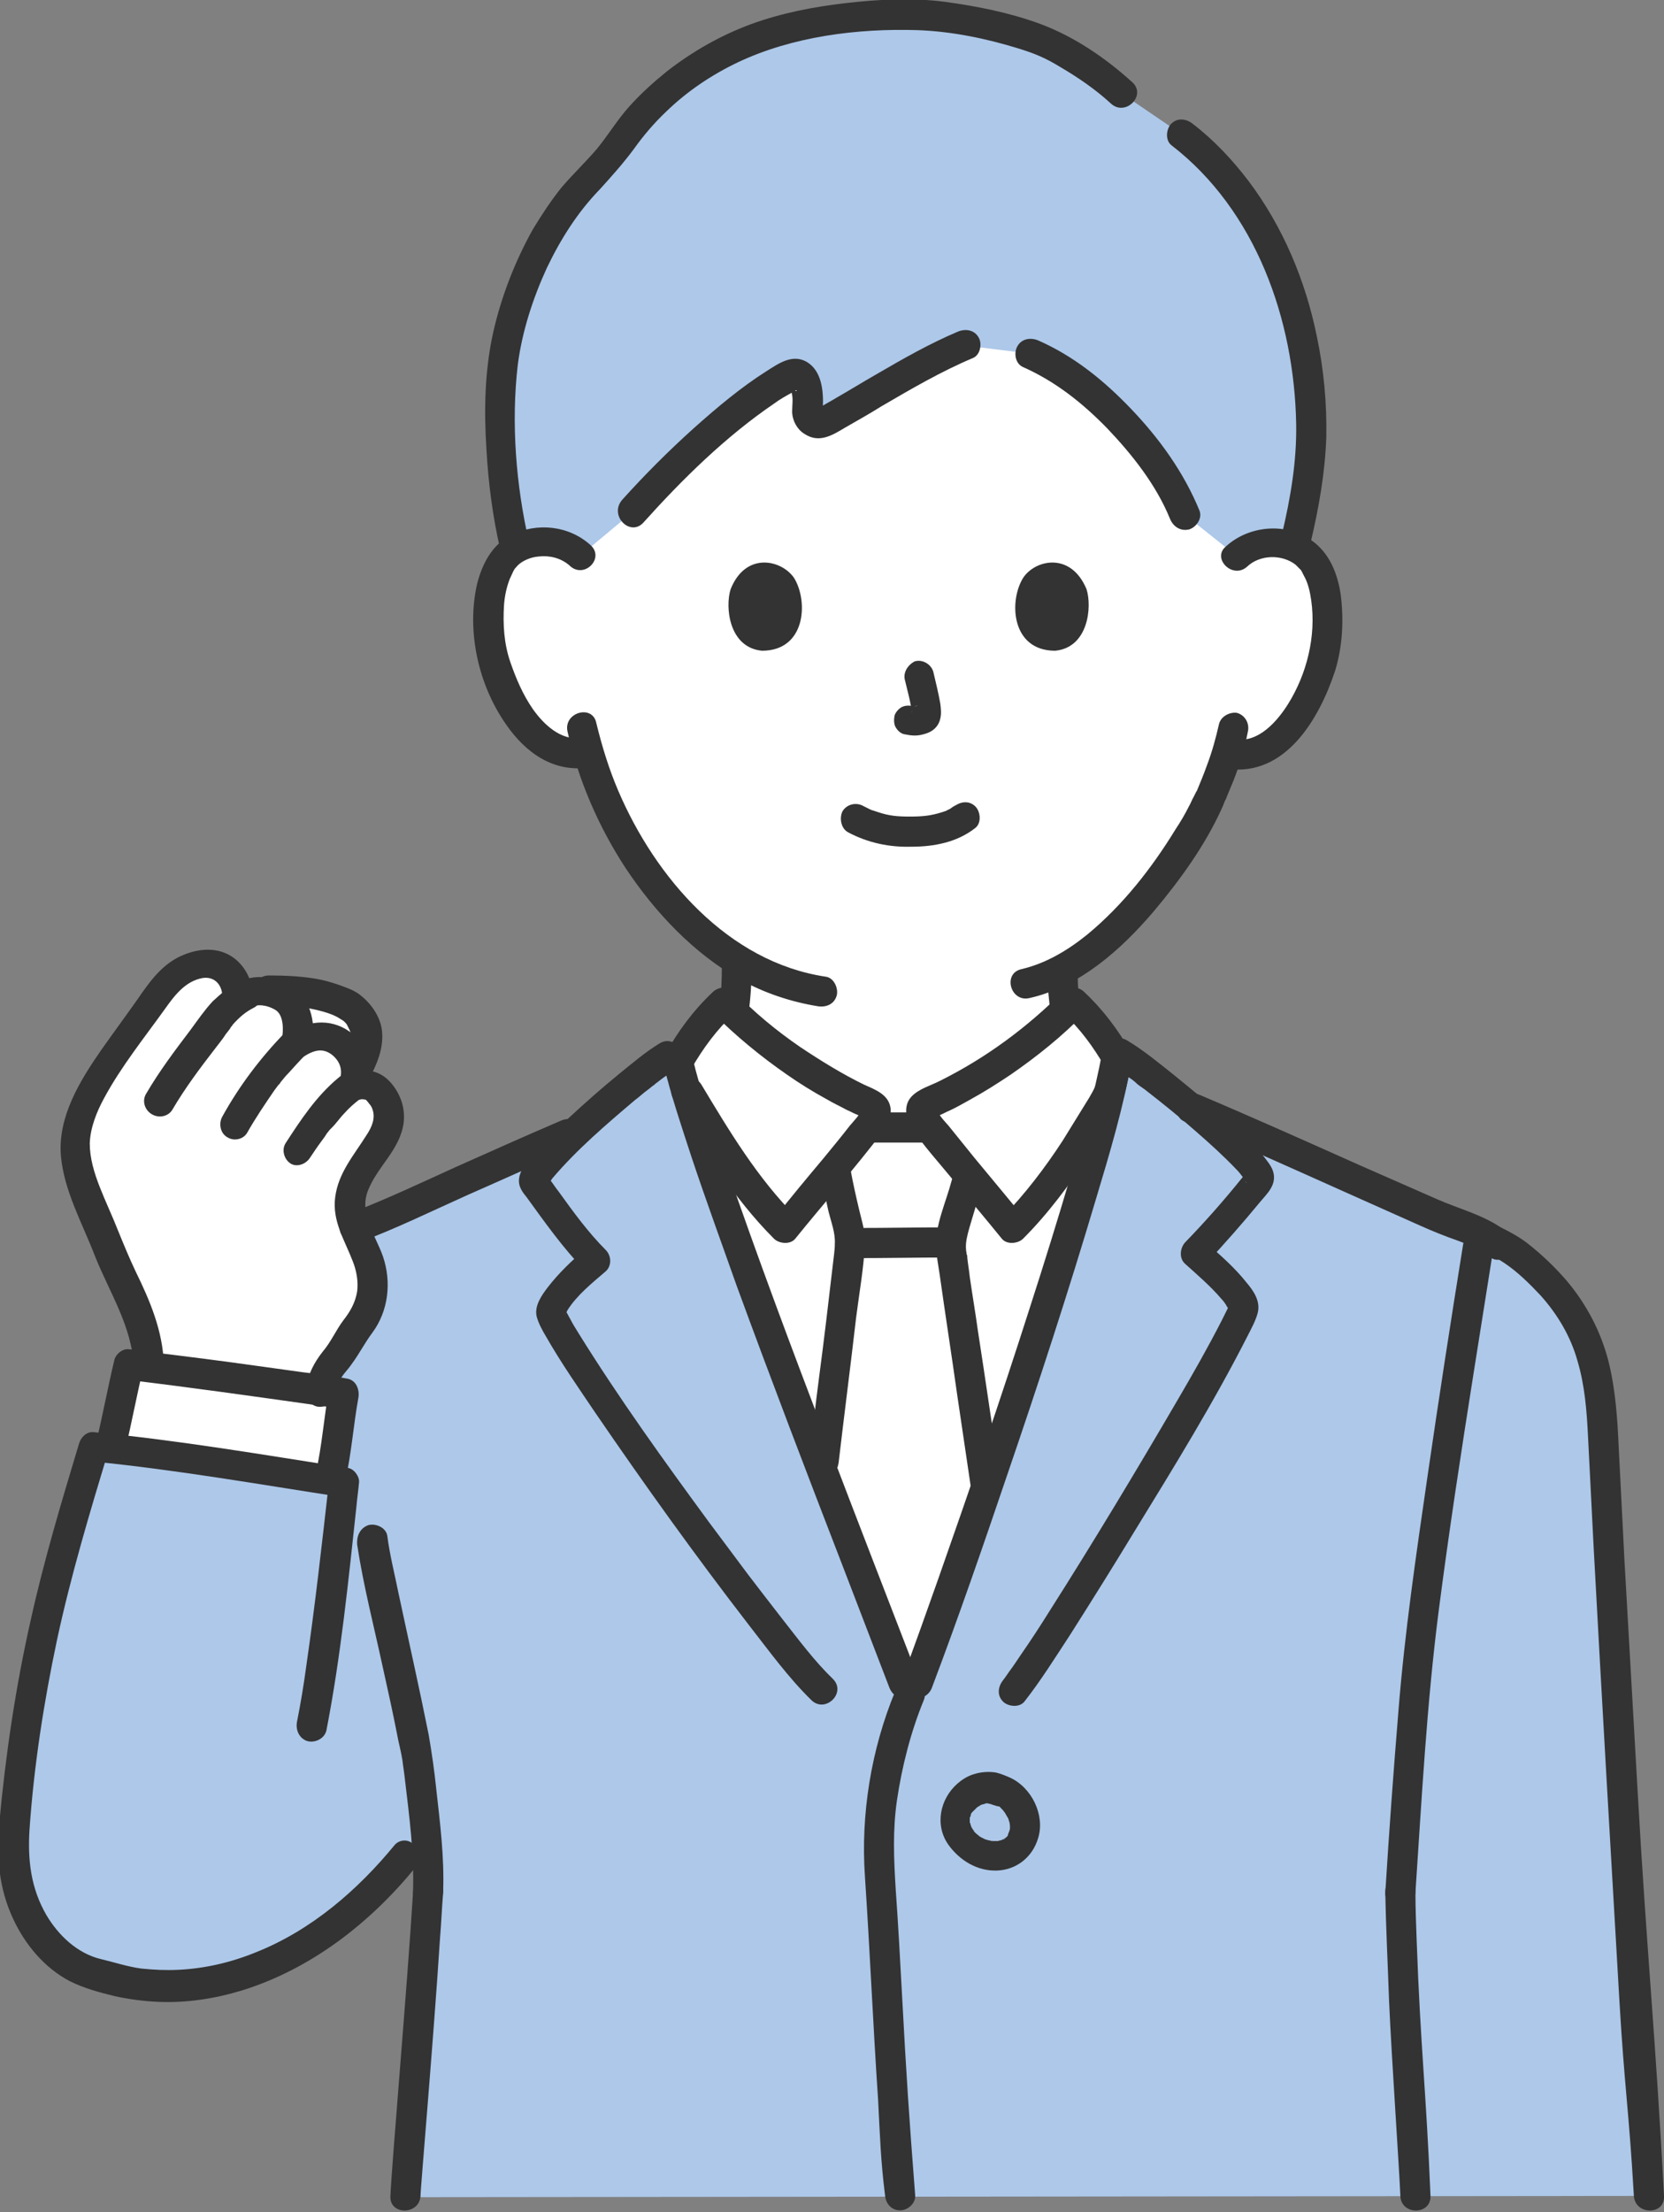 <?xml version="1.0" encoding="utf-8"?>
<!-- Generator: Adobe Illustrator 27.1.1, SVG Export Plug-In . SVG Version: 6.00 Build 0)  -->
<svg version="1.1" xmlns="http://www.w3.org/2000/svg" xmlns:xlink="http://www.w3.org/1999/xlink" x="0px" y="0px"
	 viewBox="0 0 265.1 352.2" style="enable-background:new 0 0 265.1 352.2;" xml:space="preserve">
<rect x="0" y="0" width="265.1" height="352.2" fill="#808080" stroke="none"/>
<style type="text/css">
	.st0{fill:#FFFFFF;}
	.st1{fill:#ADC8E9;}
	.st2{fill:#333333;}
</style>
<g id="レイヤー_1">
</g>
<g id="b">
	<g id="c_00000071554732809729136360000017884407301842629029_">
		<g id="d_00000166657532930778623200000014750120915848461210_">
			<path class="st0" d="M197,88.5c1.7-1.6,4-2.2,5.9-2.2c4.2,0.1,6,2.4,6.8,3.8c2.3,4,2.2,11.4,0.7,16c-1.1,3.2-2.9,8.2-7.3,11.8
				c-1.8,1.5-4.4,2.4-7,2l-0.7-0.1c-0.8,2.6-1.8,5.2-2.4,6.5c-1.8,4.8-11.6,21.7-24,28.2c0,3.5,0.2,7.1,1.4,9.9
				c2.6,6.4,16.5,14.4,17.5,14.9c0,0-0.2,21.9-40,21.9s-47.5-21.9-47.5-21.9s-0.2-0.5-0.3-1l0.3-0.1c1-0.4,12.7-7.3,15.3-13.7
				c1.2-3,1.4-6.8,1.4-10.4c0,0,0-0.5,0-1.3c-4.2-2.6-8-6.2-11.7-10.7c-6.3-7.5-9.8-15.6-11.8-22.3c-2.7,0.7-5.6-0.3-7.5-1.9
				c-4.3-3.6-6.2-8.5-7.3-11.8c-1.6-4.6-1.7-12,0.7-16c0.8-1.3,2.6-3.6,6.8-3.8c1.9-0.1,4.2,0.5,5.9,2.2c0,0-10.1-45.3,52.3-45.3
				S197,88.5,197,88.5L197,88.5z"/>
			<path class="st1" d="M262.7,349.6c-2.3-44-5.2-79.6-7.3-121.7c-0.6-11-2.5-19.4-13.4-28.1c-1.8-1.5-3.7-2.2-5.6-3.1
				c-2.1-1.1-4.5-1.8-6.6-2.7c-13.2-5.7-25.3-11.4-39.9-17.5c-3.7-3.1-7.9-6.1-11.8-8.3c-3.7,21-28.2,90.9-32.9,102.6
				c-7.4-19.4-33-84-37.2-102.4c-4.2,2.4-11.8,7.6-17.4,12.4c-10.2,4.4-19.4,8.6-29.9,13.3c-3,1.3-6.4,2.1-9,4.2c0,0,0,24.7,0,37.1
				c-11-1.7-25.8-4.1-36.4-5.1c-5.8,19.1-9.9,33.3-12.4,57.1c-0.7,7-1.1,12.4,2.9,19.2c1.7,2.8,5.2,6.9,10.4,7.9
				c0.3,0.1,0.5,0.2,0.8,0.3c16.3,5,34.6-3,47.7-19.1l4.2-5.2c-0.4,5.5-0.7,11-0.7,11c-0.4,5.8-2.5,28.7-3.6,48.3L262.7,349.6
				L262.7,349.6z"/>
			<path class="st0" d="M145.6,269.5c-0.2,0.5-0.3,0.9-0.5,1.2c-7.3-19.2-32.4-82.6-37.1-101.8c1.9-3.4,4.3-6.7,7.2-9.4
				c6.6,6.7,15,12.4,23,16c0.5,0.2,1,0.5,1.2,1c0.1,0.4-0.1,0.9-0.3,1.3c-0.1,0.3-0.6,0.9-1.3,1.8c3.8,0,6.5,0,10.4,0
				c-0.7-0.9-1.1-1.5-1.2-1.8c-0.2-0.4-0.4-0.9-0.3-1.3c0.2-0.5,0.7-0.8,1.2-1c8-3.6,16.4-9.4,23-16c2.8,2.6,5.2,5.8,7,9
				C174.2,189.2,151.3,254.9,145.6,269.5L145.6,269.5z"/>
			<path class="st0" d="M61.7,179c0.6-2.2-0.1-4.3-1.8-5.8c-1-0.9-2.4-0.8-3.4-0.6c0.3-0.9,0.4-1.8,0.3-2.7c1.2-2.5,1.8-4.9,1.2-6.5
				c-0.6-1.8-1.7-3.1-3.5-3.9c-4.1-1.7-12.1-1.9-12.1-1.9h0c-0.9-0.1-1.8-0.1-2.6,0.1l-1.9,0.1c-0.2-2-1.5-3.8-3.4-4.5
				c-2.3-0.7-5.1,0.5-6.9,2c-1.1,0.9-1.9,2.1-2.8,3.3c-2,2.9-4.1,5.7-6.1,8.6c-3.6,5.1-7.4,10.9-6.4,17.1c0.7,4.2,3.5,9.6,5,13.6
				c2.5,6.8,6.3,11.5,6.6,19l27,6.3c0.4-2.3,0.6-4.6,2.1-6.3c1.5-1.7,2.7-4.3,4.1-6.1c2.3-3,2.9-6.6,1.8-10.1c-1.1-3.5-3.2-6-3-9.6
				c0.1-2.2,1.3-4.3,2.6-6.2C59.6,183.1,61.2,181.2,61.7,179L61.7,179z"/>
			<path class="st0" d="M20.2,218.8c-0.7,3.3-1.6,7.6-2.5,11.5c10.7,1.2,24.7,3.4,34.9,5c0.1,1.9,1.8-11.4,2.2-13.4
				c-1.3-0.2-25.2-3.5-34.2-4.6C20.4,217.8,20.3,218.3,20.2,218.8L20.2,218.8z"/>
			<g id="e_00000033361852009423134430000009323825708199614898_">
				<path class="st0" d="M134.6,206c0.6-4.6,0.9-7.6,0.9-7.9c0-1.1-0.3-2.1-0.5-3.2c-0.1-0.5-0.2-0.9-0.3-1.4
					c-0.6-2.4-0.9-4.1-1.4-6.5l-0.4-1.1c0.5-0.7,1.1-1.3,1.6-1.9c1.4-1.7,2.6-3.2,3.5-4.4c3.5,0,6.8,0,10.4,0
					c0.9,1.1,2.1,2.7,3.5,4.4c0.9,1.1,1.8,2.2,2.8,3.3l-0.6,1.4c-0.3,1.3-0.7,2.7-1.2,4.2c-0.6,1.8-1.2,3.7-1.2,5.6
					c0,1,2.8,19.5,5.5,37.3l0.2,1.2c-5.4,15.8-10.3,29.2-12.1,33.7c-2.8-7.3-8.2-21.1-14-36.3l0.2-1.3
					C132.5,222.8,133.8,212.7,134.6,206L134.6,206z"/>
				<path class="st1" d="M82.1,49c-0.3,0.9-0.6,1.9-0.8,2.8c-3.2,11.6-1.1,27.9,0.7,35.3l0.1,0.5c1.1-0.7,2.5-1.2,4.4-1.3
					c1.9-0.1,4.2,0.5,5.9,2.2l8.4-7c6.3-7,17.3-17.5,25.1-21.6c0.9-0.5,2.1,0.2,2.5,1.7c0.4,1.5,0.4,2.6,0.2,3.6
					c-0.2,1.6,1.4,2.8,2.7,2c5.5-3.1,15.4-9.3,22.4-12.2l10.4,1.3c3.3,1.5,5.9,2.9,9.6,6c6.3,5.4,12.4,12.9,15,19.6l8.3,6.6
					c1.7-1.6,4-2.2,5.9-2.2c1.3,0,2.4,0.3,3.3,0.7c2.1-8,2.9-14,2.6-21.3c-0.9-21.4-10.2-36.4-20.5-44.3l-9.7-6.6
					C175.2,11.7,171.2,9,167,7c-4.5-2.1-15.3-4.7-22-4.6c-18.2,0.1-32.1,3.9-43.4,16.5c-2.1,2.3-4,5.8-6.3,8
					C89.3,32.8,85,40,82.1,49L82.1,49z"/>
			</g>
		</g>
		<g id="f_00000036238883158061054140000010685049401281706896_">
			<g id="g">
				<path class="st2" d="M172,160.1c0-0.2-0.1-0.5-0.1-0.7l0.1,0.6c-0.2-1.6-0.3-3.3-0.3-4.9c0-0.6-0.3-1.3-0.7-1.7
					c-0.4-0.4-1.1-0.7-1.7-0.7c-1.3,0.1-2.4,1.1-2.4,2.4c0,2.1,0.2,4.2,0.5,6.3c0.1,0.6,0.6,1.2,1.1,1.4c0.5,0.3,1.3,0.4,1.8,0.2
					c0.6-0.2,1.1-0.5,1.4-1.1l0.2-0.6C172.1,161,172.1,160.6,172,160.1L172,160.1L172,160.1z"/>
				<path class="st2" d="M119.2,161.6c0.4-2.5,0.5-5.1,0.6-7.6c0-1.3-1.1-2.5-2.4-2.4c-1.3,0.1-2.4,1.1-2.4,2.4c0,2-0.1,4.1-0.3,6.1
					l0.1-0.6c0,0.3-0.1,0.6-0.1,0.9c-0.1,0.7-0.1,1.3,0.2,1.8c0.3,0.5,0.9,1,1.4,1.1c0.6,0.1,1.3,0.1,1.8-0.2
					C118.6,162.7,119.1,162.2,119.2,161.6L119.2,161.6L119.2,161.6z"/>
				<path class="st2" d="M136.2,200.3c5,0,9.9-0.1,14.9-0.1c1.3,0,2.5-1.1,2.4-2.4s-1.1-2.4-2.4-2.4c-5,0-9.9,0.1-14.9,0.1
					c-1.3,0-2.5,1.1-2.4,2.4S134.8,200.3,136.2,200.3L136.2,200.3z"/>
				<path class="st2" d="M130.9,187.6c0.4,1.8,0.7,3.6,1.1,5.3c0.4,1.6,1.1,3.4,1,5.1c0,1.1-0.2,2.2-0.3,3.2c-0.7,6-1.4,12-2.2,18
					c-0.6,4.6-1.1,9.1-1.7,13.7c-0.2,1.3,1.2,2.4,2.4,2.4c1.4,0,2.2-1.1,2.4-2.4c0.9-7.7,1.9-15.4,2.8-23.2
					c0.5-3.9,1.2-7.8,1.4-11.7c0.1-1.8-0.5-3.6-0.9-5.3c-0.5-2.1-1-4.3-1.4-6.5c-0.3-1.3-1.8-2-3-1.7
					C131.2,185.1,130.6,186.4,130.9,187.6L130.9,187.6L130.9,187.6z"/>
				<path class="st2" d="M147.5,177.1c-2.9,0-5.9,0-8.8,0c-1.3,0-2.5,1.1-2.4,2.4s1.1,2.4,2.4,2.4c2.9,0,5.9,0,8.8,0
					c1.3,0,2.5-1.1,2.4-2.4S148.9,177.1,147.5,177.1L147.5,177.1z"/>
				<path class="st2" d="M159.3,235.1c-1.2-7.7-2.3-15.5-3.5-23.2c-0.4-2.9-0.9-5.8-1.3-8.6c-0.1-1-0.3-2.1-0.4-3.1
					c0-0.2,0.1,0.4,0-0.1c0-0.1,0-0.3-0.1-0.4c0-0.3-0.1-0.5-0.1-0.8c-0.1-1.1,0.2-2.2,0.5-3.3c0.6-2.1,1.3-4.2,1.8-6.3
					c0.8-3-3.9-4.3-4.6-1.3c-0.9,3.4-2.6,7-2.5,10.5c0.1,1.5,0.4,3,0.6,4.4c0.9,6.4,1.9,12.8,2.8,19.2c0.7,4.7,1.4,9.5,2.1,14.2
					c0.2,1.3,1.8,2,3,1.7C159,237.7,159.5,236.4,159.3,235.1L159.3,235.1L159.3,235.1z"/>
				<path class="st2" d="M175.7,167.8c-0.2,1.2-0.5,2.4-0.7,3.6c-0.3,1.3-0.8,2.2-1.5,3.4c-1.4,2.3-2.8,4.5-4.2,6.8
					c-2.8,4.3-6,8.5-9.6,12.2h3.4c-2.6-3.1-5.2-6.3-7.8-9.4c-1.4-1.7-2.8-3.5-4.2-5.2c-0.7-0.8-1.8-1.9-1.9-2.9v1.3
					c0,0.3-0.8,0.5-0.2,0.3c0.3-0.1,0.6-0.3,0.8-0.4c0.5-0.2,1-0.5,1.5-0.7c1.1-0.5,2.1-1.1,3.2-1.7c2.2-1.2,4.4-2.6,6.5-4
					c4.2-2.9,8.2-6.1,11.8-9.8h-3.4c2.7,2.5,4.8,5.4,6.6,8.5c1.5,2.7,5.7,0.3,4.1-2.4c-2-3.5-4.4-6.7-7.4-9.5
					c-0.9-0.9-2.5-0.9-3.4,0c-5.7,5.7-12.2,10.5-19.4,14.1c-1.5,0.8-3.5,1.3-4.7,2.6c-1.3,1.4-0.9,3.5,0,4.9
					c1.9,2.9,4.4,5.6,6.6,8.3c2.6,3.1,5.2,6.2,7.8,9.4c0.8,1,2.6,0.8,3.4,0c4-4,7.3-8.5,10.4-13.1c1.5-2.3,2.9-4.6,4.3-7
					c0.8-1.3,1.4-2.4,1.7-3.9c0.3-1.3,0.6-2.7,0.8-4.1c0.2-1.3-0.3-2.6-1.7-3C177.5,165.8,175.9,166.5,175.7,167.8L175.7,167.8z"/>
				<path class="st2" d="M107.3,175c4.7,7.8,9.5,15.7,16,22.2c0.8,0.8,2.6,1,3.4,0c4.6-5.7,9.5-11.2,13.9-17
					c0.8-1.1,1.4-2.2,1.3-3.6c-0.2-2.3-2.4-3.1-4.2-3.9c-3.5-1.7-6.9-3.8-10.2-6c-3.8-2.6-7.3-5.5-10.5-8.8c-0.9-0.9-2.4-0.9-3.4,0
					c-3.1,2.9-5.6,6.3-7.6,9.9c-1.5,2.7,2.6,5.1,4.1,2.4c1.9-3.3,4.1-6.3,6.9-8.9h-3.4c3.6,3.6,7.6,6.9,11.8,9.8
					c2,1.4,4.1,2.7,6.3,3.9c1,0.6,2.1,1.1,3.2,1.7c0.5,0.2,1,0.5,1.5,0.7c0.3,0.1,0.6,0.3,0.9,0.4c0.1,0,0.2,0.1,0.3,0.1
					c0.2,0.1,0.2,0.1-0.1-0.1l-0.3-1.2c0.1,0.6-1.4,2.1-1.8,2.6c-1.4,1.8-2.8,3.5-4.2,5.2c-2.6,3.1-5.2,6.2-7.7,9.4h3.4
					c-6.2-6.2-10.7-13.7-15.2-21.2C109.8,169.9,105.7,172.3,107.3,175L107.3,175L107.3,175z"/>
				<path class="st2" d="M57.2,197.8c5.9-2.2,11.6-5,17.4-7.6c5.7-2.5,11.4-5.1,17.2-7.6c1.2-0.5,1.5-2.3,0.9-3.3
					c-0.7-1.2-2.1-1.4-3.3-0.9c-5.6,2.4-11.2,4.9-16.8,7.4c-5.5,2.5-11,5.1-16.7,7.3c-1.2,0.5-2,1.6-1.7,3
					C54.6,197.3,56,198.3,57.2,197.8L57.2,197.8L57.2,197.8z"/>
				<path class="st2" d="M188.6,178.5c8.6,3.6,17,7.4,25.5,11.2c4,1.8,8.1,3.6,12.1,5.4c2,0.9,4,1.7,6,2.4c1.9,0.7,3.7,1.5,5.3,2.7
					c1,0.8,2.7,0.2,3.3-0.9c0.7-1.2,0.2-2.5-0.9-3.3c-3.2-2.5-7.4-3.5-11-5.1c-4.1-1.8-8.2-3.6-12.3-5.4c-8.5-3.8-17-7.6-25.5-11.2
					c-1.2-0.5-2.6-0.4-3.3,0.9C187.2,176.2,187.4,178,188.6,178.5L188.6,178.5z"/>
				<path class="st2" d="M233.1,198.1c-2,12.4-3.9,24.7-5.7,37.1c-1.8,12.4-3.6,24.6-4.6,37.1c-0.8,9.7-1.5,19.3-2.1,29
					c-0.1,1.3,1.2,2.4,2.4,2.4c1.4,0,2.3-1.1,2.4-2.4c1-14.9,1.8-30,3.7-44.8c1.6-12.4,3.6-25.5,5.6-38.1c1-6.3,2-12.6,3-18.9
					c0.2-1.3-0.3-2.6-1.7-3C234.9,196.1,233.3,196.8,233.1,198.1L233.1,198.1L233.1,198.1z"/>
				<path class="st2" d="M56.9,245.9c1,6.6,2.7,13.1,4.1,19.6c0.8,3.6,1.6,7.2,2.3,10.8c0.2,1.1,0.5,2.2,0.7,3.3
					c0,0.2,0.1,0.4,0.1,0.6c0.1,0.6-0.1-0.8,0-0.1c0.1,1,0.3,2.1,0.4,3.1c0.7,5.9,1.5,11.9,1.3,17.9c-0.1,3.1,4.7,3.1,4.8,0
					c0.2-5.5-0.5-10.9-1.1-16.3c-0.3-2.9-0.7-5.7-1.2-8.6c-1.5-7.5-3.2-15-4.8-22.5c-0.6-3-1.4-6.1-1.8-9.2c-0.2-1.3-1.8-2-3-1.7
					C57.3,243.3,56.8,244.6,56.9,245.9L56.9,245.9L56.9,245.9z"/>
				<path class="st2" d="M105.7,169.4c1.2,5,2.9,10,4.5,14.9c2.3,6.9,4.8,13.7,7.2,20.5c5.5,15,11.2,29.9,17,44.9
					c2.4,6.3,4.9,12.7,7.3,19c0.5,1.2,1.6,2,3,1.7c1.2-0.3,2.1-1.7,1.7-3c-4.9-12.7-9.8-25.3-14.6-37.9
					c-5.6-14.6-11.1-29.3-16.2-44.1c-1.9-5.6-3.9-11.3-5.3-17.1C109.6,165.1,105,166.4,105.7,169.4
					C105.7,169.4,105.7,169.4,105.7,169.4z"/>
				<path class="st2" d="M148.5,268.6c4.2-11.1,8.1-22.4,11.9-33.6c5-14.6,9.8-29.3,14.2-44.1c2.2-7.3,4.4-14.7,5.7-22.1
					c0.2-1.3-0.3-2.6-1.7-3c-1.2-0.3-2.7,0.4-3,1.7c-1.2,6.6-3.1,13.1-5,19.6c-2.1,7.1-4.3,14.2-6.6,21.3
					c-4.6,14.4-9.5,28.7-14.5,42.9c-1.9,5.4-3.8,10.7-5.8,16.1c-0.5,1.2,0.5,2.6,1.7,3C146.9,270.6,148.1,269.8,148.5,268.6
					L148.5,268.6L148.5,268.6z"/>
				<path class="st2" d="M142.6,269.3c-3.8,9.2-5.5,19.5-4.8,29.5c0.8,11.9,1.3,23.8,2.1,35.6c0.3,5.8,0.4,9.5,1.1,15.1
					c0.1,1.3,1,2.4,2.4,2.4c1.2,0,2.5-1.1,2.4-2.4c-1-12.9-1.4-18.9-2.1-32c-0.3-5.6-0.6-11.1-1-16.7c-0.3-4.8-0.5-9.4,0.2-14.2
					c0.8-5.4,2.2-10.9,4.3-16c0.5-1.2-0.5-2.6-1.7-3C144.2,267.3,143.1,268.1,142.6,269.3L142.6,269.3L142.6,269.3z"/>
				<path class="st2" d="M160.9,283c-0.7-0.3-1.4-0.6-2.2-0.8c-1.2-0.2-2.5-0.1-3.7,0.3c-0.9,0.3-1.7,0.8-2.4,1.4
					c-2.9,2.5-3.7,6.7-1.5,9.8c1.8,2.5,4.6,4.2,7.7,4.1c3.1-0.1,5.7-2.1,6.6-5.2C166.5,289,164.4,284.6,160.9,283
					c-1.1-0.5-2.6-0.4-3.3,0.9c-0.6,1-0.4,2.7,0.9,3.3c0.2,0.1,0.5,0.2,0.7,0.4c0.1,0.1,0.2,0.1,0.3,0.2c0.3,0.2-0.4-0.4-0.1,0
					c0.2,0.2,0.4,0.4,0.5,0.5c0.3,0.3-0.1-0.1-0.1-0.1c0,0,0.2,0.3,0.3,0.4c0.1,0.2,0.3,0.5,0.4,0.7c0.1,0.1,0.1,0.2,0.2,0.4l0,0.1
					c0.1,0.3,0.1,0.2,0,0c0.1,0.1,0.2,0.7,0.2,0.8c0.1,0.4-0.1,0.1,0,0c0,0.1,0,0.4,0,0.5c0,0-0.1,0.6,0,0.2
					c0.1-0.4-0.1,0.2-0.1,0.2c0,0.1-0.3,0.6-0.2,0.7c0,0,0.3-0.5,0.1-0.2c-0.1,0.1-0.1,0.2-0.2,0.3c-0.1,0.1-0.1,0.2-0.2,0.3
					c-0.2,0.4,0.4-0.4,0-0.1c-0.1,0.1-0.3,0.3-0.5,0.4c0.3-0.4,0.4-0.3,0.2-0.2c-0.1,0.1-0.2,0.1-0.3,0.2c-0.1,0-0.2,0.1-0.2,0.1
					c0.4-0.3,0.4-0.2,0.2-0.1c-0.2,0.1-0.5,0.1-0.7,0.2c-0.5,0.1,0.5,0,0.2,0c-0.1,0-0.2,0-0.3,0c-0.2,0-0.5,0-0.7,0
					c-0.1,0-0.2,0-0.3,0c0.5-0.1,0.4,0.1,0.1,0c-0.3-0.1-0.5-0.1-0.8-0.2c-0.1,0-0.2-0.1-0.4-0.1c-0.3-0.1,0.5,0.3,0.1,0
					c-0.2-0.1-0.4-0.2-0.6-0.3c0,0-0.3-0.2-0.3-0.2c0,0,0.4,0.3,0.1,0.1c-0.2-0.2-0.5-0.4-0.7-0.6c-0.1-0.1-0.1-0.1-0.2-0.2
					l-0.1-0.1c-0.2-0.2-0.1-0.2,0.1,0.1c0-0.2-0.3-0.4-0.3-0.5c-0.1-0.2-0.2-0.3-0.3-0.5c-0.2-0.4,0.2,0.6,0.1,0.1
					c0-0.1-0.1-0.2-0.1-0.3c0-0.1,0-0.2-0.1-0.2l0,0.3c0-0.1,0-0.2,0-0.3c0-0.1,0-0.2,0-0.3c0,0,0-0.6,0-0.2c0,0.4,0-0.1,0-0.2
					c0-0.1,0-0.2,0.1-0.3c0,0,0.2-0.4,0.1-0.4c0.1,0.1-0.3,0.5,0,0c0-0.1,0.1-0.2,0.2-0.3c0.1-0.1,0.1-0.2,0.2-0.3
					c-0.2,0.3-0.3,0.3-0.1,0.2c0.2-0.2,0.4-0.4,0.6-0.6c0,0,0.2-0.2,0.2-0.2c-0.3,0.2-0.3,0.2-0.1,0.1c0.1,0,0.1-0.1,0.2-0.1
					c0.1-0.1,0.2-0.1,0.3-0.2c0.1,0,0.1-0.1,0.2-0.1c0.2-0.1,0.1,0-0.2,0.1c0-0.1,0.8-0.2,0.9-0.3c0.4-0.1-0.1,0.1-0.2,0
					c0,0,0.4,0,0.5,0c0.4-0.1-0.6-0.2-0.1,0c0.2,0,0.3,0.1,0.5,0.1c0.2,0.1,1.2,0.4,0.4,0.1c0.6,0.3,1.2,0.4,1.8,0.2
					c0.6-0.2,1.2-0.6,1.4-1.1C162.3,285.3,162.1,283.6,160.9,283L160.9,283z"/>
				<path class="st2" d="M220.7,301.2c0.1,5.8,0.4,11.6,0.6,17.4c0.4,9,1.6,26.3,1.8,31c0.1,3.1,4.9,3.1,4.8,0
					c-0.7-16.9-1.6-23.7-2.2-40.6c-0.1-2.6-0.2-5.2-0.2-7.8C225.5,298.2,220.7,298.2,220.7,301.2L220.7,301.2L220.7,301.2z"/>
				<path class="st2" d="M232.7,197.5c2.3,1.2,4.8,2.1,7,3.6c2.1,1.4,4,3.3,5.7,5.1c2.7,3,4.8,6.5,5.9,10.4c1.2,4,1.5,8.1,1.7,12.2
					c0.3,5.9,0.6,11.8,0.9,17.7c1.3,24.1,2.7,48.1,4.1,72.1c0.8,13.7,1.5,17.2,2.3,31c0.2,3.1,5,3.1,4.8,0
					c-1.3-24.9-2.8-39.6-4.2-64.4c-0.7-12.3-1.4-24.5-2.1-36.8c-0.3-5.9-0.6-11.8-0.9-17.7c-0.2-4.6-0.5-9.3-1.6-13.8
					c-1.2-4.8-3.5-9.2-6.7-13c-1.9-2.2-4-4.2-6.3-6c-2.5-1.9-5.4-3-8.2-4.4C232.4,191.9,230,196.1,232.7,197.5L232.7,197.5
					L232.7,197.5z"/>
				<path class="st2" d="M26.1,217.1c-0.2-5.3-2.2-10-4.5-14.7c-1-2.1-1.9-4.3-2.8-6.5c-0.9-2.3-2-4.6-2.9-6.9
					c-0.9-2.3-1.6-4.6-1.6-7c0.1-2.5,1.1-5,2.3-7.2c2.7-5,6.4-9.6,9.7-14.2c1.5-2.1,3.2-4.4,6-4.9c2.1-0.3,3.3,1.4,3.1,3.4
					c-0.2,2.1,2.7,3.2,4.1,1.7c1.1-1.2,3.1-0.8,4.4,0s1.3,3.2,1,4.7c-0.4,2,1.7,3.9,3.5,2.7c1.6-1,3.1-1.5,4.7-0.1
					c1.2,1.1,1.5,2.4,1,4c-0.6,1.9,1.3,3.3,3,3c0.2,0,0.3-0.1,0.6-0.1c0.2,0,0.7,0.1,0.6,0.1c-0.1-0.1,0.4,0.4,0.5,0.6
					c0.2,0.2,0.4,0.5,0.5,0.8c0.6,1.5-0.1,3-0.9,4.2c-2,3.2-4.5,6-5,9.9c-0.5,3.8,1.5,6.8,2.8,10.2c0.6,1.5,0.9,3.2,0.7,4.8
					c-0.3,1.8-1.1,3.2-2.2,4.6c-1.2,1.6-2,3.5-3.3,5c-1.4,1.8-2.2,3.4-2.7,5.7c-0.2,1.3,0.4,2.6,1.7,3c1.2,0.3,2.7-0.4,3-1.7
					c0.2-0.8,0.3-1.7,0.7-2.4c0.5-1,1.3-1.7,1.9-2.6c1.2-1.6,2.1-3.4,3.3-5c2.6-3.5,3.1-8.1,1.7-12.2c-1.2-3.4-3.8-6.7-2.4-10.4
					c1.5-3.9,5.1-6.5,5.7-10.8c0.3-2.4-0.5-4.7-2.1-6.5c-1.7-1.9-3.9-2.2-6.3-1.7l3,3c1-3.2,0-6.7-2.6-8.9
					c-3.1-2.6-6.9-2.4-10.2-0.3l3.5,2.7c0.8-3.6,0.2-8-3.2-10.1c-3.1-2-7.6-2.1-10.2,0.7l4.1,1.7c0.2-2.8-1.1-5.7-3.5-7.2
					c-2.6-1.6-5.8-1.1-8.4,0.2c-2.9,1.5-4.7,4.1-6.5,6.7c-1.9,2.7-3.9,5.4-5.8,8.1c-3.4,4.9-6.9,10.6-6.4,16.8
					c0.5,5.6,3.4,10.7,5.4,15.9c2.3,5.8,5.9,11.2,6.2,17.6C21.5,220.2,26.3,220.2,26.1,217.1L26.1,217.1L26.1,217.1z"/>
				<path class="st2" d="M27.5,176.6c2-3.4,4.4-6.6,6.8-9.7c0.6-0.8,1.2-1.5,1.7-2.3c0.3-0.4,0.6-0.7,0.8-1.1c0.3-0.4-0.3,0.3,0,0
					c0.1-0.1,0.2-0.2,0.3-0.4c1.1-1.2,2-2,3.4-2.7c1.1-0.6,1.5-2.2,0.9-3.3c-0.7-1.1-2.1-1.5-3.3-0.9c-1.5,0.8-2.9,2-4.2,3.2
					c-1.3,1.4-2.4,3-3.5,4.5c-2.5,3.3-5,6.6-7.1,10.2c-0.7,1.1-0.3,2.6,0.9,3.3C25.4,178.1,26.9,177.7,27.5,176.6L27.5,176.6
					L27.5,176.6z"/>
				<path class="st2" d="M39.4,180.3c1.3-2.3,2.8-4.5,4.3-6.7c0.2-0.3,0.4-0.5,0.6-0.8c0.1-0.1,0.2-0.3,0.1-0.1
					c0.1-0.1,0.2-0.2,0.3-0.4c0.4-0.5,0.8-1,1.3-1.5c0.9-1,1.8-2,2.8-3c0.9-0.9,1-2.5,0-3.4c-1-0.9-2.4-0.9-3.4,0
					c-3.9,4-7.3,8.5-10,13.4c-0.6,1.1-0.3,2.7,0.9,3.3C37.3,181.7,38.8,181.4,39.4,180.3L39.4,180.3L39.4,180.3z"/>
				<path class="st2" d="M49.4,184.3c0.6-0.9,1.2-1.8,1.8-2.6c0.3-0.4,0.6-0.8,0.9-1.3c0.2-0.2,0.3-0.4,0.5-0.6
					c0.1-0.1,0.2-0.2,0.3-0.3s0.4-0.4,0,0c0.7-0.7,1.3-1.6,2-2.3c0.7-0.8,1.5-1.5,2.4-2.2c1-0.8,0.9-2.6,0-3.4c-1-1-2.4-0.9-3.4,0
					c-3.5,2.9-6,6.7-8.4,10.4c-0.7,1.1-0.2,2.7,0.9,3.3C47.3,185.8,48.7,185.4,49.4,184.3L49.4,184.3L49.4,184.3z"/>
				<path class="st2" d="M42.5,160.1c0.9,0,1.9,0,2.8,0c0.5,0,1.1,0.1,1.6,0.1c0.2,0,0.5,0,0.7,0.1c0.1,0,0.6,0.1,0.3,0
					c1.9,0.3,4.3,0.8,5.8,1.6c0.2,0.1,0.3,0.2,0.5,0.3c0,0,0.6,0.4,0.2,0.1c0.1,0.1,0.3,0.2,0.4,0.3c0.1,0.1,0.5,0.5,0.3,0.3
					c-0.2-0.2,0.2,0.2,0.2,0.3c0.1,0.2,0.2,0.4,0.3,0.6c0.2,0.4-0.1-0.3,0.1,0.2c0.1,0.2,0.1,0.3,0.2,0.5c0,0.2,0.1,0.3,0.1,0.5
					c-0.1-0.5,0,0,0,0.2c0,0.2,0,0.4,0,0.6c0-0.4,0-0.1,0,0.1c-0.2,1-0.5,1.7-0.9,2.5c-0.6,1.2-0.3,2.6,0.9,3.3
					c1.1,0.6,2.7,0.3,3.3-0.9c1.1-2.2,1.9-4.6,1.5-7.1c-0.4-2.2-1.9-4.2-3.7-5.5c-1-0.7-2.3-1.1-3.4-1.5c-1.2-0.4-2.3-0.7-3.5-0.9
					c-2.5-0.4-4.9-0.5-7.4-0.5c-1.3,0-2.5,1.1-2.4,2.4S41.1,160.1,42.5,160.1L42.5,160.1L42.5,160.1z"/>
				<path class="st2" d="M55,235.8c1-4.4,1.3-8.9,2.1-13.3c0.2-1.2-0.3-2.7-1.7-3c-3.2-0.6-6.5-0.9-9.8-1.4
					c-5.7-0.8-11.5-1.6-17.2-2.3c-2.6-0.3-5.3-0.7-7.9-1c-1-0.1-2.1,0.8-2.3,1.8c-1,4.2-1.8,8.5-2.8,12.7c-0.7,3,3.9,4.3,4.6,1.3
					c1-4.2,1.8-8.5,2.8-12.7l-2.3,1.8c10,1.2,19.9,2.6,29.8,4c1.3,0.2,2.5,0.3,3.8,0.6l-1.7-3c-0.8,4.4-1.1,8.9-2.1,13.3
					C49.7,237.6,54.3,238.9,55,235.8L55,235.8L55,235.8z"/>
				<path class="st2" d="M62.9,293.7c-5.9,7.2-13.3,13.6-22.1,17.1c-3.9,1.6-8.1,2.6-12.4,2.8c-2,0.1-3.9,0-5.9-0.2
					c-2.2-0.3-4.3-1-6.4-1.5c-3.8-0.9-6.8-3.8-8.7-7c-2.5-4.3-3-8.8-2.7-13.6c0.7-10.2,2.3-20.4,4.4-30.3
					c2.2-10.2,5.2-20.2,8.2-30.1l-2.3,1.8c13.1,1.3,26.2,3.6,39.2,5.6l-1.8-2.3c-1.1,9.7-2.2,19.6-3.6,29.2c-0.4,3-0.9,6-1.5,9
					c-0.2,1.3,0.4,2.6,1.7,3c1.2,0.3,2.7-0.4,3-1.7c2.3-11.8,3.5-23.8,4.8-35.8c0.1-1.2,0.3-2.5,0.4-3.7c0.1-0.9-0.8-2.2-1.8-2.3
					c-13.5-2.1-26.9-4.4-40.5-5.7c-1.1-0.1-2,0.8-2.3,1.8c-2.8,9.3-5.6,18.6-7.7,28.1c-2.4,10.6-4,21.4-5,32.2
					c-0.5,5.4-0.1,10.5,2.2,15.4c1.9,4.1,5,7.8,9,9.9c2.2,1.1,4.7,1.8,7.2,2.4c2.3,0.5,4.6,0.8,6.9,0.9c4.5,0.2,9-0.5,13.3-1.8
					c11-3.4,20.4-10.7,27.6-19.5c0.8-1,1-2.4,0-3.4C65.5,292.8,63.8,292.7,62.9,293.7L62.9,293.7L62.9,293.7z"/>
				<path class="st2" d="M70.1,308.6c0.2-2.4,0.3-4.9,0.5-7.3c0.1-1.3-1.2-2.4-2.4-2.4c-1.4,0-2.3,1.1-2.4,2.4
					c-0.9,14.7-3.4,43.4-3.6,48.3c-0.2,3.1,4.6,3.1,4.8,0C66.9,349.5,69,325.6,70.1,308.6z"/>
				<path class="st2" d="M105.1,166.1c-2.3,1.4-4.4,3.2-6.5,4.9c-2.7,2.2-5.3,4.5-7.9,6.9c-2.2,2-4.4,4.1-6.2,6.4
					c-0.7,0.8-1.4,1.8-1.7,2.8c-0.4,1.5,0.2,2.4,1.1,3.5c2.9,4,5.8,8.1,9.3,11.7v-3.4c-2.1,1.8-4.2,3.8-5.9,6c-1,1.3-2.2,3-1.8,4.7
					c0.3,1.1,0.9,2.2,1.5,3.2c2.4,4.2,5.2,8.2,7.9,12.2c7.8,11.4,15.9,22.7,24.4,33.7c3.2,4.1,6.3,8.4,10,12
					c2.2,2.1,5.6-1.2,3.4-3.4c-3-2.9-5.5-6.3-8.1-9.6c-1.7-2.2-3.5-4.5-5.4-7c-2.1-2.8-4.1-5.5-6.2-8.3
					c-7.2-9.8-14.4-19.8-20.8-30.1c-0.5-0.8-1-1.6-1.4-2.4c-0.2-0.3-0.3-0.6-0.5-0.9c-0.1-0.2-0.4-0.9-0.2-0.4
					c0.2,0.5,0-0.1-0.1-0.2c0-0.5,0.1,1.1,0,0.9c0-0.1,0.2-0.3,0,0c0.2-0.2,0.3-0.5,0.4-0.7c1.5-2.4,4-4.4,6.1-6.2
					c1-0.9,0.9-2.5,0-3.4c-2.8-2.8-5.2-6.1-7.5-9.3c-0.5-0.6-0.9-1.3-1.4-1.9c0-0.1-0.5-0.6-0.5-0.6c0,0,0.3,1.1,0.3,1
					c0-0.3-0.1,0.7,0,0.4c0.1-0.4-0.3,0.4-0.1,0.2c0.1-0.1,0.2-0.3,0.2-0.4c0.1-0.2,0.2-0.3,0.3-0.5c0.3-0.5-0.2,0.3,0.2-0.3
					c3.9-4.6,8.6-8.6,13.2-12.5c0.7-0.5,1.3-1.1,2-1.6c0.3-0.2,0.6-0.5,0.9-0.7c0.3-0.2-0.3,0.2,0,0c0.2-0.1,0.3-0.3,0.5-0.4
					c0.9-0.7,1.8-1.4,2.8-1.9C110.2,168.7,107.8,164.5,105.1,166.1L105.1,166.1L105.1,166.1z"/>
				<path class="st2" d="M177.3,169.9c0.9,0.5,1.7,1.1,2.5,1.6c0.5,0.3,1,0.7,1.4,1.1c0.5,0.4,1.3,0.9,1.5,1.1
					c2.7,2.1,5.3,4.2,7.8,6.4c2.3,2,4.5,4,6.5,6.1c0.4,0.4,0.7,0.8,1,1.2c0.4,0.5-0.2-0.3,0.1,0.1c0.1,0.2,0.2,0.3,0.3,0.5
					c0.2,0.2,0.2,0.7,0-0.1c0.2,0.5,0-0.4,0-0.6c0-0.4,0.5-0.9,0-0.4c-0.1,0.1-0.2,0.3-0.5,0.6c-2.9,3.6-5.9,7-9.1,10.3
					c-0.8,0.9-1,2.5,0,3.4c2,1.8,4.1,3.6,5.8,5.6c0.3,0.3,0.5,0.6,0.7,0.9c0.1,0.2,0.2,0.4,0.4,0.6c0.2,0.3,0,0,0,0l0.1,0.2l0-0.4
					c0,0,0,0,0,0.1c0-0.7,0.2-0.7,0-0.4c-0.1,0.1-0.1,0.3-0.2,0.5c-0.2,0.7,0.2-0.5-0.1,0.2c-0.3,0.6-0.6,1.2-0.9,1.8
					c-2.2,4.3-4.6,8.5-7,12.6c-6.6,11.3-13.4,22.6-20.4,33.6c-1.5,2.4-3,4.7-4.6,7c-0.6,0.9-1.2,1.8-1.8,2.6c-0.2,0.3-0.5,0.7-0.7,1
					c-0.1,0.1-0.2,0.3-0.3,0.4c-0.4,0.6,0.3-0.4,0,0c-0.8,1-1,2.4,0,3.4c0.8,0.8,2.6,1,3.4,0c2.6-3.3,4.9-7,7.2-10.5
					c3.5-5.5,7-11.1,10.4-16.7c6.2-10.1,12.5-20.3,17.9-30.9c0.6-1.2,1.4-2.6,1.7-3.9c0.4-1.8-0.7-3.4-1.8-4.7
					c-1.9-2.4-4.2-4.4-6.5-6.4v3.4c3-3.2,5.9-6.5,8.7-9.9c1.1-1.3,2.5-2.6,2.1-4.5c-0.2-1-0.9-1.8-1.5-2.6c-1.7-2.2-3.9-4.1-5.9-5.9
					c-2.7-2.5-5.6-4.8-8.4-7.1c-2.4-1.9-4.9-4-7.6-5.6C177.1,164.2,174.7,168.3,177.3,169.9L177.3,169.9L177.3,169.9z"/>
			</g>
			<path class="st2" d="M135.1,132.5c3.2,1.7,6.6,2.4,10.1,2.3c3.6,0,7.3-0.7,10.2-3c1-0.8,0.8-2.6,0-3.4c-1-1-2.4-0.8-3.4,0
				c0.7-0.6,0.1-0.1-0.1,0c-0.2,0.1-0.4,0.3-0.6,0.4c-0.2,0.1-0.9,0.4-0.3,0.2c-0.3,0.1-0.6,0.2-0.9,0.3c-1.9,0.6-3.2,0.7-5.2,0.7
				c-1.9,0-3.2-0.1-5-0.7c-0.3-0.1-0.6-0.2-0.9-0.3c-0.1,0-0.2-0.1-0.3-0.1c0.6,0.2,0.2,0.1,0,0c-0.4-0.2-0.8-0.4-1.2-0.6
				c-1.1-0.6-2.6-0.3-3.3,0.9C133.7,130.3,134,131.9,135.1,132.5L135.1,132.5L135.1,132.5z"/>
			<path class="st2" d="M144.2,108.4c0.4,1.7,0.9,3.4,1.1,5.2l-0.1-0.6c0,0.2,0,0.5,0,0.7l0.1-0.6c0,0.1,0,0.2-0.1,0.3l0.2-0.6
				c0,0.1-0.1,0.1-0.1,0.2l0.4-0.5c-0.1,0.1-0.1,0.1-0.2,0.2l0.5-0.4c-0.1,0.1-0.3,0.2-0.4,0.2l0.6-0.2c-0.2,0.1-0.4,0.2-0.7,0.2
				l0.6-0.1c-0.2,0-0.4,0-0.6,0l0.6,0.1c-0.2,0-0.5-0.1-0.7-0.1c-0.7-0.1-1.2-0.1-1.8,0.2c-0.5,0.3-1,0.9-1.1,1.4
				c-0.1,0.6-0.1,1.3,0.2,1.8c0.3,0.5,0.8,1,1.4,1.1c0.5,0.1,1.1,0.2,1.6,0.2c0.8,0,1.6-0.2,2.3-0.5c0.9-0.4,1.6-1.2,1.8-2.2
				c0.2-0.8,0.1-1.6,0-2.4c-0.3-1.7-0.7-3.3-1.1-5c-0.3-1.2-1.7-2.1-3-1.7C144.6,105.9,143.8,107.1,144.2,108.4L144.2,108.4
				L144.2,108.4z"/>
			<path class="st2" d="M116.4,93.8c-0.9,2.8-0.3,9.3,5,9.8c7,0,7.4-7.9,5.1-11.6C124.5,89.1,118.8,87.8,116.4,93.8L116.4,93.8z"/>
			<path class="st2" d="M173.1,93.8c0.9,2.8,0.3,9.3-5,9.8c-7,0-7.4-7.9-5.1-11.6C164.9,89.1,170.6,87.8,173.1,93.8L173.1,93.8z"/>
			<path class="st2" d="M94.1,86.8c-3.4-3.1-8.5-3.7-12.7-1.6c-3,1.5-4.6,4.6-5.4,7.8c-1.7,7.5,0.2,16,4.6,22.3
				c3.1,4.5,7.5,7.7,13.2,6.9c1.3-0.2,2-1.8,1.7-3c-0.4-1.4-1.7-1.9-3-1.7c-3.2,0.4-5.9-2.2-7.6-4.6c-1.6-2.3-2.7-4.9-3.6-7.5
				c-1-2.9-1.2-6-1-9.1c0.1-1.4,0.4-2.8,0.9-4.1c0.2-0.4,0.4-0.9,0.6-1.3c0.1-0.2,0.2-0.3,0.3-0.5c-0.3,0.4,0.3-0.3,0.4-0.4
				c0.7-0.7,2-1.3,3.3-1.4c1.7-0.2,3.5,0.2,4.9,1.4C93,92.3,96.4,88.9,94.1,86.8L94.1,86.8L94.1,86.8z"/>
			<path class="st2" d="M198.7,90.2c2-1.9,5.5-2,7.7-0.3c0.1,0.1,0.1,0.1,0.3,0.3c0.2,0.2,0.4,0.4,0.6,0.6c-0.2-0.3,0,0,0.1,0.2
				c0.1,0.2,0.2,0.4,0.3,0.6c0.7,1.2,1,2.6,1.2,4c0.8,5.7-0.7,11.7-3.7,16.5c-1.7,2.7-4.7,6.2-8.4,5.6c-1.3-0.2-2.6,0.3-3,1.7
				c-0.3,1.1,0.4,2.8,1.7,3c9.3,1.3,14.7-8,17.2-15.6c1.2-3.9,1.4-8.1,0.9-12.1c-0.5-3.4-1.8-6.7-4.7-8.7c-4.1-2.9-10-2.3-13.6,1
				C193,88.9,196.4,92.3,198.7,90.2L198.7,90.2L198.7,90.2z"/>
			<path class="st2" d="M194.2,115.3c-0.5,2.2-1.1,4.4-1.9,6.5c-0.6,1.7-1.1,2.8-1.7,4.3c0.1-0.3,0.1-0.3-0.1,0.1
				c-0.1,0.2-0.2,0.4-0.3,0.6c-0.3,0.5-0.5,1.1-0.8,1.6c-0.6,1.2-1.3,2.4-2.1,3.6c-3.8,6.2-8.4,12.1-14.1,16.8
				c-3.1,2.5-6.6,4.6-10.5,5.5c-3,0.7-1.7,5.3,1.3,4.6c8-1.8,14.6-7.7,19.8-13.8c4.2-5,8.2-10.5,10.9-16.5c0.2-0.4,0.3-0.8,0.5-1.2
				c0.1-0.1,0.4-0.9,0.1-0.2c0.4-1,0.8-1.9,1.2-2.9c1-2.5,1.8-5.2,2.3-7.8c0.3-1.3-0.4-2.6-1.7-3C196,113.3,194.5,114,194.2,115.3
				L194.2,115.3L194.2,115.3z"/>
			<path class="st2" d="M90.4,116.4c1.7,7.7,4.9,15.1,9.2,21.7c4.7,7.1,10.9,13.7,18.4,17.9c3.8,2.1,8,3.5,12.3,4.2
				c1.3,0.2,2.6-0.3,3-1.7c0.3-1.1-0.4-2.8-1.7-3c-15.6-2.3-27.2-15.8-33.1-29.6c-1.5-3.5-2.6-7.1-3.5-10.8
				C94.4,112.1,89.8,113.4,90.4,116.4L90.4,116.4L90.4,116.4z"/>
			<path class="st2" d="M208.8,86.4c1.3-5.5,2.3-11.1,2.5-16.8c0.1-5.4-0.4-10.8-1.5-16c-1.8-8.9-5.4-17.5-10.9-24.8
				c-2.6-3.4-5.5-6.5-8.9-9.1c-1-0.8-2.4-1-3.4,0c-0.8,0.8-1,2.6,0,3.4c13.5,10.4,19.6,27.8,19.9,44.4c0.1,6-0.9,11.8-2.3,17.7
				C203.4,88.2,208.1,89.5,208.8,86.4L208.8,86.4L208.8,86.4z"/>
			<path class="st2" d="M162.9,58.4c5.2,2.3,9.5,5.7,13.5,9.8c4,4.2,7.8,9,10,14.4c0.5,1.2,1.6,2,3,1.7c1.1-0.3,2.2-1.7,1.7-3
				c-2.5-6.1-6.4-11.5-10.9-16.2c-4.3-4.5-9.1-8.4-14.8-10.9c-1.2-0.5-2.6-0.3-3.3,0.9C161.5,56.1,161.7,57.8,162.9,58.4L162.9,58.4
				L162.9,58.4z"/>
			<path class="st2" d="M102.5,83.2c6.2-6.9,13.1-13.7,20.9-19c0.8-0.6,1.7-1.1,2.6-1.6c0.2-0.1,0.9-0.5,0.8-0.5
				c0.6,0.4-0.9-0.1-0.8-0.2c-0.2-0.2-0.2-0.2,0,0.2c0,0.1,0,0.2,0.1,0.3c0.3,1.1,0.1,2.1,0.1,3.1c0,1.4,0.8,2.9,2,3.6
				c2.3,1.5,4.4,0.2,6.4-1c1.9-1.1,3.9-2.2,5.8-3.4c4.8-2.8,9.6-5.6,14.6-7.7c1.2-0.5,1.5-2.3,0.9-3.3c-0.7-1.2-2.1-1.4-3.3-0.9
				c-4.5,1.9-8.7,4.3-13,6.8c-2.1,1.2-4.2,2.5-6.3,3.7c-0.8,0.5-1.6,0.9-2.4,1.4c-0.1,0.1-0.3,0.2-0.5,0.3c-0.4,0.3,0.1,0,0.5,0.1
				c0,0,0,0,0.1,0c0.1,0.4,0.1,0.4,0.1,0.1c0-0.2,0-0.3,0-0.5c0.1-2.5-0.2-5.7-2.6-7.1c-2.3-1.3-4.5,0.3-6.4,1.5
				c-4.1,2.6-7.9,5.8-11.6,9.1c-4,3.6-7.8,7.4-11.4,11.4C97,82.1,100.4,85.5,102.5,83.2L102.5,83.2L102.5,83.2z"/>
			<path class="st2" d="M84.3,86.4c-2.1-9.1-2.9-19.1-1.8-28.4c0.7-5.3,2.4-10.5,4.6-15.3c2.2-4.6,4.9-8.9,8.5-12.6
				c1.9-2.1,3.7-4.1,5.4-6.4c1.5-2.1,3.2-4.1,5.1-5.9c3.4-3.3,7.3-5.9,11.5-7.9c8.7-4.1,19-5.4,28.6-5.1c5.4,0.2,10.8,1.3,16,2.9
				c2.6,0.8,4.3,1.5,6.6,2.9c2.9,1.7,5.7,3.6,8.2,5.9c2.3,2.1,5.7-1.3,3.4-3.4c-4.3-3.9-9.3-7.3-14.7-9.3c-4.9-1.8-10-2.8-15.1-3.5
				c-5.3-0.7-10.7-0.4-15.9,0.2c-5.2,0.6-10.3,1.6-15.2,3.4c-4.8,1.8-9.2,4.3-13.3,7.5c-2.1,1.7-4.1,3.5-5.9,5.5
				c-1.9,2.1-3.4,4.6-5.2,6.8c-1.8,2.1-3.8,4-5.6,6.1c-1.7,2.1-3.2,4.4-4.6,6.7c-2.8,5-5,10.6-6.3,16.3c-1.4,6.2-1.5,12.6-1.1,18.8
				c0.3,5.3,1,10.7,2.2,15.9C80.4,90.7,85,89.5,84.3,86.4L84.3,86.4L84.3,86.4z"/>
		</g>
	</g>
</g>
</svg>
